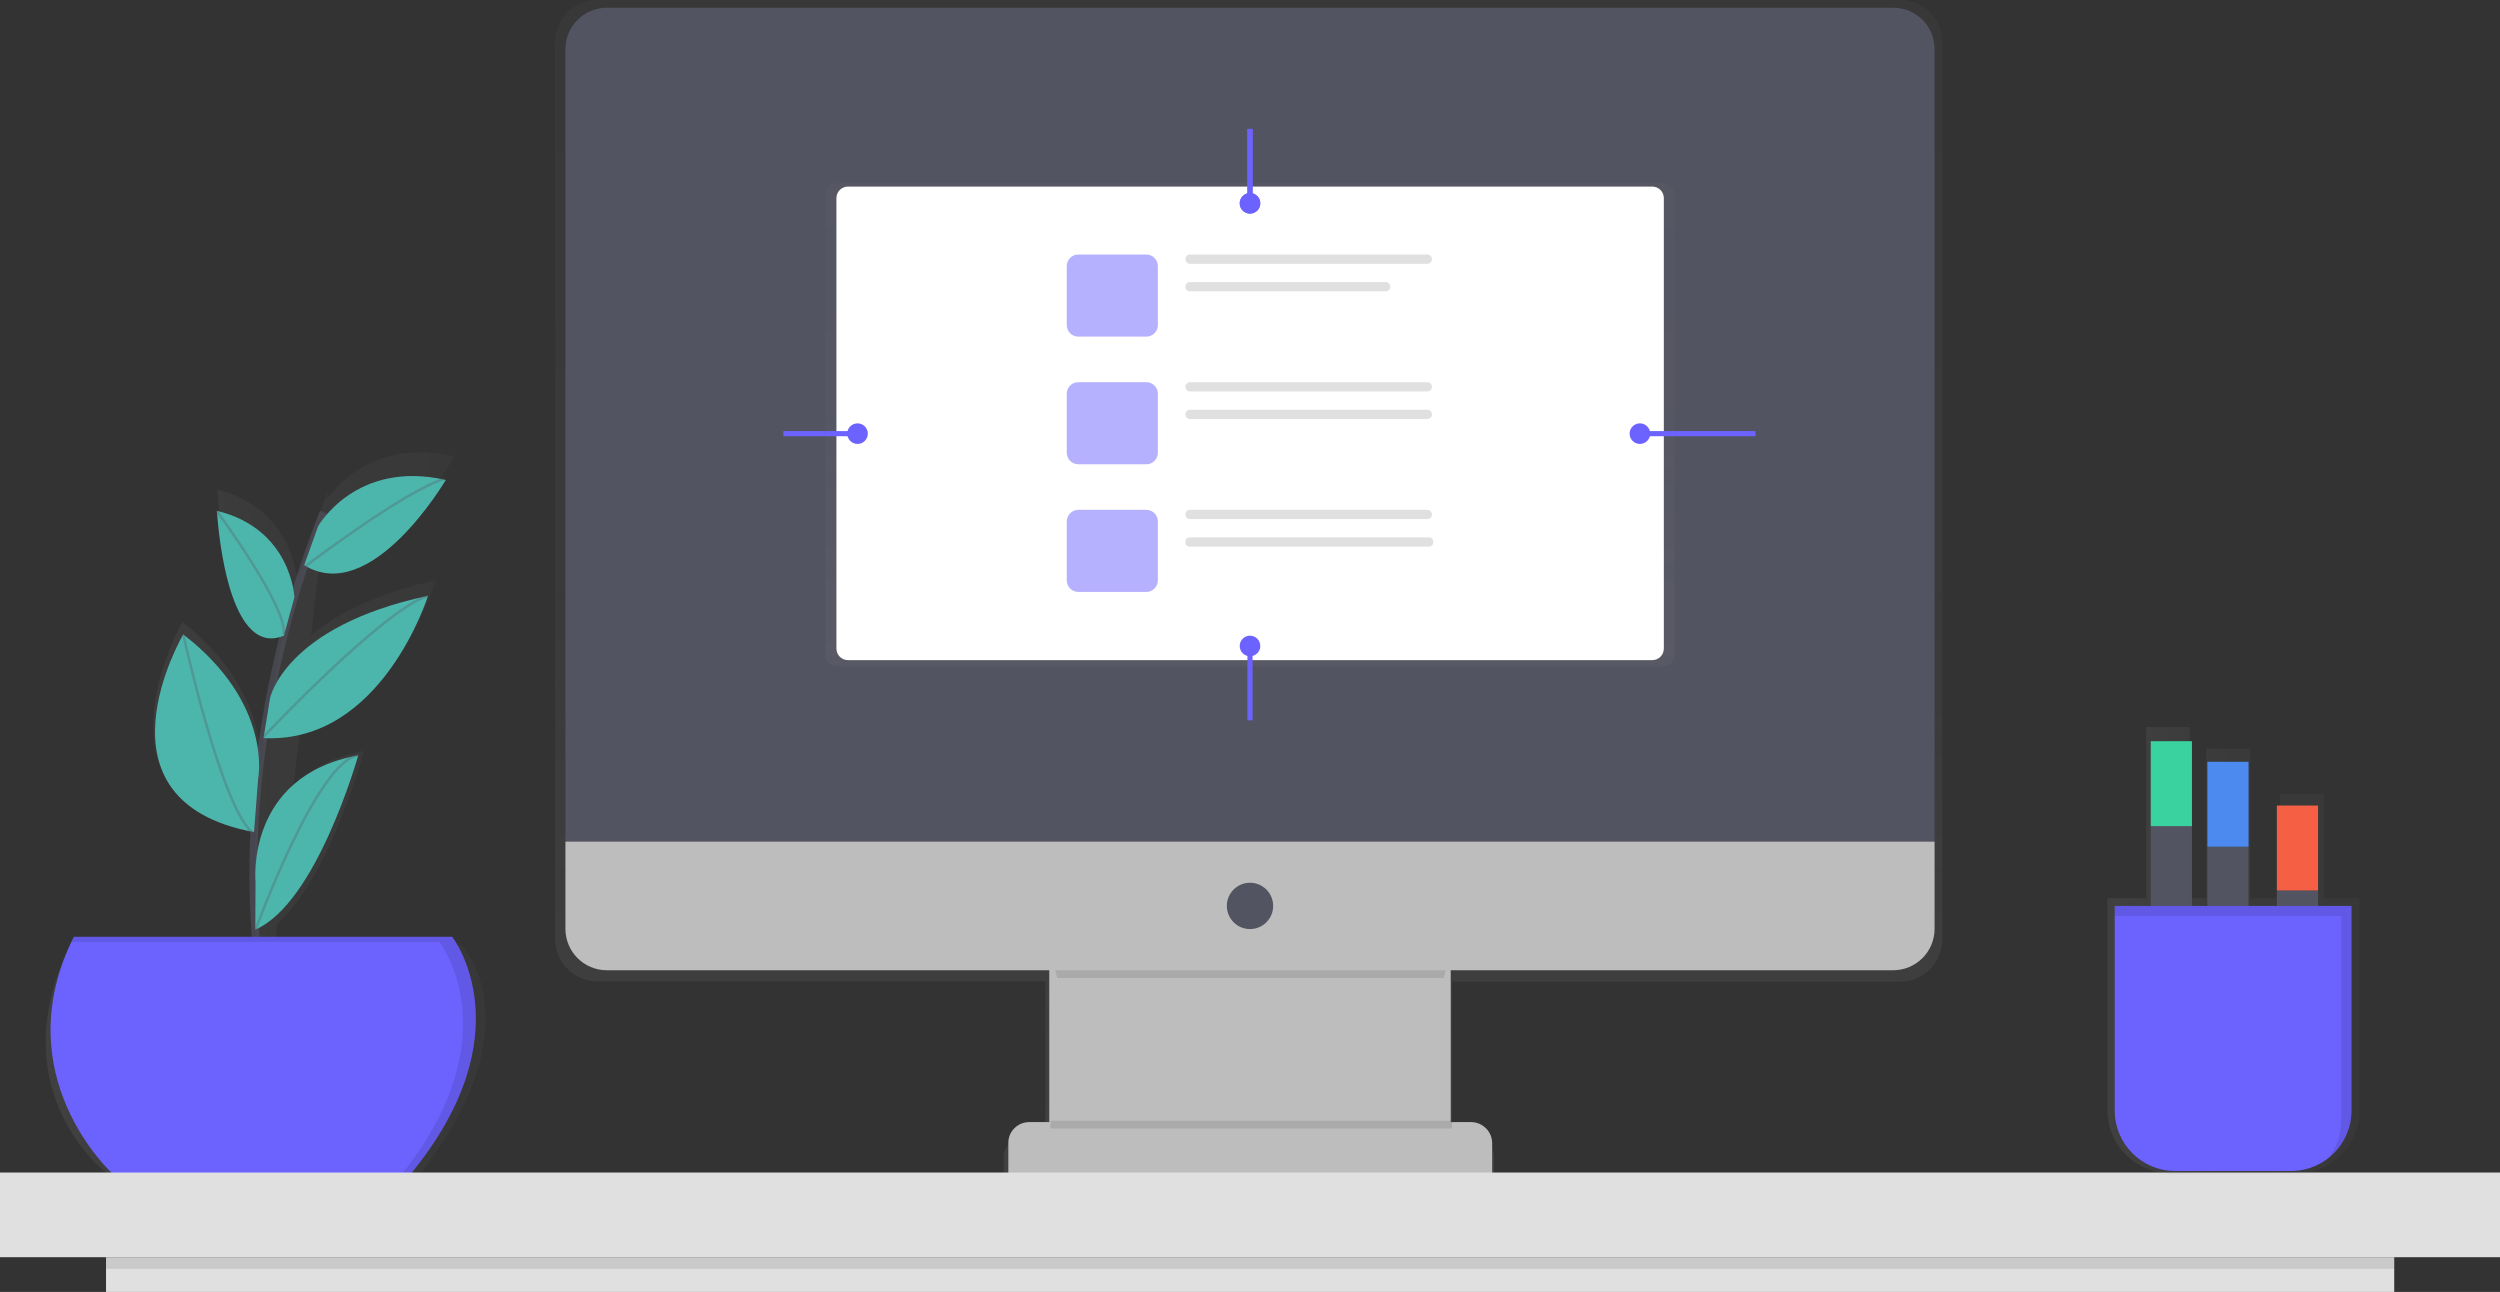 <?xml version="1.0" encoding="utf-8"?>
<!-- Generator: Adobe Illustrator 23.0.3, SVG Export Plug-In . SVG Version: 6.00 Build 0)  -->
<svg version="1.1" id="a622e68e-7a65-46e9-94a9-d455de519afc"
	 xmlns="http://www.w3.org/2000/svg" xmlns:xlink="http://www.w3.org/1999/xlink" x="0px" y="0px" viewBox="0 0 971.4 502"
	 style="enable-background:new 0 0 971.4 502;" xml:space="preserve">
<rect x="0" y="0" width="971.4" height="502" fill="#333333" stroke="none"/>
<style type="text/css">
	.st0{opacity:0.7;}
	.st1{fill:url(#SVGID_1_);}
	.st2{fill:#BDBDBD;}
	.st3{opacity:0.1;}
	.st4{fill:#535461;}
	.st5{opacity:0.5;}
	.st6{fill:url(#SVGID_2_);}
	.st7{fill:#FFFFFF;}
	.st8{fill:#6C63FF;}
	.st9{fill:#E0E0E0;}
	.st10{fill:none;stroke:#6C63FF;stroke-width:2;stroke-miterlimit:10;}
	.st11{fill:url(#SVGID_3_);}
	.st12{opacity:0.6;fill:none;stroke:#535461;stroke-width:3;stroke-miterlimit:10;enable-background:new    ;}
	.st13{fill:#4DB6AC;}
	.st14{opacity:0.3;fill:none;stroke:#535461;stroke-miterlimit:10;enable-background:new    ;}
	.st15{opacity:0.1;enable-background:new    ;}
	.st16{fill:url(#SVGID_4_);}
	.st17{fill:#3AD29F;}
	.st18{fill:#4D8AF0;}
	.st19{fill:#F55F44;}
</style>
<title>responsive</title>
<g class="st0">
	
		<linearGradient id="SVGID_1_" gradientUnits="userSpaceOnUse" x1="599.5" y1="-164.06" x2="599.5" y2="305" gradientTransform="matrix(1 0 0 -1 -114.28 305)">
		<stop  offset="0" style="stop-color:#808080;stop-opacity:0.25"/>
		<stop  offset="0.54" style="stop-color:#808080;stop-opacity:0.12"/>
		<stop  offset="1" style="stop-color:#808080;stop-opacity:0.1"/>
	</linearGradient>
	<path class="st1" d="M738.4,0H232c-9,0-16.3,7.4-16.3,16.4v348.5c0,9,7.3,16.4,16.3,16.4h174.2v60.2h-7.9c-4.6,0-8.3,3.7-8.3,8.3
		c0,0,0,0,0,0v12.1h16.2v7.1h158.1v-7.1h16.2v-12.1c0-4.6-3.7-8.3-8.3-8.3c0,0,0,0,0,0h-7.5V441h-0.5v-59.6h174.2
		c9,0,16.3-7.4,16.3-16.4V16.4C754.7,7.4,747.4,0,738.4,0z"/>
</g>
<rect x="407.7" y="371" class="st2" width="156" height="92"/>
<g class="st3">
	<path d="M410.8,380H561c1.8-7.9,3.3-13,3.3-13h-157C407.2,367,408.8,372.1,410.8,380z"/>
</g>
<path class="st4" d="M235.8,3h499.8c8.9,0,16.1,7.2,16.1,16.1V327l0,0h-532l0,0V19.1C219.7,10.2,226.9,3,235.8,3
	C235.8,3,235.8,3,235.8,3z"/>
<path class="st2" d="M735.6,377H235.8c-8.9,0-16.1-7.2-16.1-16.1V327h532v33.9C751.7,369.8,744.5,377,735.6,377z"/>
<circle class="st4" cx="485.7" cy="352" r="9"/>
<path class="st2" d="M399.9,436h171.7c4.5,0,8.2,3.7,8.2,8.2V456l0,0h-188l0,0v-11.8C391.7,439.7,395.4,436,399.9,436
	C399.9,436,399.9,436,399.9,436z"/>
<g class="st5">
	
		<linearGradient id="SVGID_2_" gradientUnits="userSpaceOnUse" x1="485.72" y1="245.12" x2="485.72" y2="432.88" gradientTransform="matrix(1 0 0 -1 0 504)">
		<stop  offset="0" style="stop-color:#808080;stop-opacity:0.25"/>
		<stop  offset="0.54" style="stop-color:#808080;stop-opacity:0.12"/>
		<stop  offset="1" style="stop-color:#808080;stop-opacity:0.1"/>
	</linearGradient>
	<path class="st6" d="M325.2,71.1h321c2.5,0,4.5,2,4.5,4.5v178.8c0,2.5-2,4.5-4.5,4.5h-321c-2.5,0-4.5-2-4.5-4.5V75.6
		C320.7,73.1,322.7,71.1,325.2,71.1z"/>
</g>
<path class="st7" d="M329.5,72.5H642c2.5,0,4.5,2,4.5,4.5v175c0,2.5-2,4.5-4.5,4.5H329.5c-2.5,0-4.5-2-4.5-4.5V77
	C325,74.5,327,72.5,329.5,72.5z"/>
<g class="st5">
	<path class="st8" d="M419,98.9h26.4c2.5,0,4.5,2,4.5,4.5v22.9c0,2.5-2,4.5-4.5,4.5H419c-2.5,0-4.5-2-4.5-4.5v-22.9
		C414.5,100.9,416.5,98.9,419,98.9z"/>
</g>
<path class="st9" d="M462.4,98.9h92.2c1,0,1.8,0.8,1.8,1.8v0c0,1-0.8,1.8-1.8,1.8h-92.2c-1,0-1.8-0.8-1.8-1.8v0
	C460.6,99.7,461.4,98.9,462.4,98.9z"/>
<path class="st9" d="M462.4,109.6h76c1,0,1.8,0.8,1.8,1.8v0c0,1-0.8,1.8-1.8,1.8h-76c-1,0-1.8-0.8-1.8-1.8v0
	C460.6,110.3,461.4,109.6,462.4,109.6z"/>
<g class="st5">
	<path class="st8" d="M419,148.5h26.4c2.5,0,4.5,2,4.5,4.5v22.9c0,2.5-2,4.5-4.5,4.5H419c-2.5,0-4.5-2-4.5-4.5V153
		C414.5,150.5,416.5,148.5,419,148.5z"/>
</g>
<path class="st9" d="M462.4,148.5h92.2c1,0,1.8,0.8,1.8,1.8v0c0,1-0.8,1.8-1.8,1.8h-92.2c-1,0-1.8-0.8-1.8-1.8v0
	C460.6,149.3,461.4,148.5,462.4,148.5z"/>
<path class="st9" d="M462.4,159.2h92.2c1,0,1.8,0.8,1.8,1.8v0c0,1-0.8,1.8-1.8,1.8h-92.2c-1,0-1.8-0.8-1.8-1.8v0
	C460.6,160,461.4,159.2,462.4,159.2z"/>
<g class="st5">
	<path class="st8" d="M419,198.1h26.4c2.5,0,4.5,2,4.5,4.5v22.9c0,2.5-2,4.5-4.5,4.5H419c-2.5,0-4.5-2-4.5-4.5v-22.9
		C414.5,200.2,416.5,198.1,419,198.1z"/>
</g>
<path class="st9" d="M462.4,198.1h92.2c1,0,1.8,0.8,1.8,1.8v0c0,1-0.8,1.8-1.8,1.8h-92.2c-1,0-1.8-0.8-1.8-1.8v0
	C460.6,198.9,461.4,198.1,462.4,198.1z"/>
<path class="st9" d="M462.2,208.8h93.1c0.9,0,1.6,0.7,1.6,1.6v0.4c0,0.9-0.7,1.6-1.6,1.6h-93.1c-0.9,0-1.6-0.7-1.6-1.6v-0.4
	C460.6,209.5,461.3,208.8,462.2,208.8z"/>
<line class="st10" x1="485.7" y1="79" x2="485.7" y2="50.1"/>
<circle class="st8" cx="485.7" cy="79" r="4"/>
<line class="st10" x1="485.7" y1="79" x2="485.7" y2="50.1"/>
<circle class="st8" cx="485.7" cy="79" r="4"/>
<line class="st10" x1="485.7" y1="251" x2="485.7" y2="279.9"/>
<circle class="st8" cx="485.7" cy="251" r="4"/>
<line class="st10" x1="333.2" y1="168.5" x2="304.4" y2="168.5"/>
<circle class="st8" cx="333.2" cy="168.5" r="4"/>
<g class="st3">
	<rect x="408.2" y="435.5" width="156" height="3"/>
</g>
<g class="st0">
	
		<linearGradient id="SVGID_3_" gradientUnits="userSpaceOnUse" x1="132.002" y1="-10.956" x2="302.99" y2="-10.956" gradientTransform="matrix(1 0 0 -1 -114.28 305)">
		<stop  offset="0" style="stop-color:#808080;stop-opacity:0.25"/>
		<stop  offset="0.54" style="stop-color:#808080;stop-opacity:0.12"/>
		<stop  offset="1" style="stop-color:#808080;stop-opacity:0.1"/>
	</linearGradient>
	<path class="st11" d="M179.2,367.1h-72.4l1-8.1c20.5-18.4,33.7-67.3,33.7-67.3c-0.3,0-0.6,0.1-0.9,0.2c-12,2.4-20.5,7.4-26.5,13.3
		l2.5-21.7c37.8-8.1,52.8-58.1,52.8-58.1c-24.1,5.4-39.2,13.6-48.5,21.5l3.7-31.8c25.6,8.8,52-37.8,52-37.8l-1-0.2l0.5-0.3l-0.8,0.3
		c-28.3-6.1-43.4,10.1-48.3,16.8l0.4-3.1c-0.7,2-1.5,4-2.2,5.9l0,0v0.1c-2,5.4-3.8,10.8-5.5,16.1l0,0l0,0c-1.4,4.5-2.8,9-4.1,13.4
		v-0.1c0,0-1.2-28.5-31.2-36c0,0,3.1,62.1,26.9,51.9l0,0c-2.2,9-4,17.7-5.6,26.1l0,0c-1,5.5-1.9,10.8-2.6,16l-0.1,0.2l0.1-0.1
		l-0.1,0.4l0,0l0,0c-0.7,4.7-1.2,9.3-1.7,13.8c0.5-8.6-1.1-33.5-30.4-56.9c0,0-39,68.5,27.5,82c0.1,0.1,0.3,0.3,0.4,0.4l-0.1-0.3
		l0.6,0.1l0.3-3.5c-0.8,14.7-0.7,29.4,0.2,44.1l0,0c0.1,1,0.1,2,0.2,3H27.1c-27.9,57.8,15.5,89.5,15.5,89.5h120
		C209.2,397.7,179.2,367.1,179.2,367.1z M101.2,301.4L101.2,301.4L101.2,301.4z"/>
</g>
<path class="st12" d="M102.7,389c0,0-19-83,23-190"/>
<path class="st8" d="M28.7,364h147c0,0,29,37-16,92h-116C43.7,456,1.7,418,28.7,364z"/>
<path class="st13" d="M123.6,204.5c0,0,14.6-26,49.6-18c0,0-28.9,49.3-55,33.1L123.6,204.5z"/>
<path class="st13" d="M114.4,232.1c0,0-1.1-26.6-30.1-33.6c0,0,3,58,26,48.5L114.4,232.1z"/>
<path class="st13" d="M104.9,271.4c0,0,5.4-27.9,61.4-39.9c0,0-17.9,57.6-63.9,55.3L104.9,271.4z"/>
<path class="st13" d="M100.3,302.6c0,0,5.9-29.1-29.1-56.1c0,0-38,64.7,27.5,76.8L100.3,302.6z"/>
<path class="st13" d="M99.3,342.7c0,0-4.1-41.2,39.9-49.2c0,0-16.1,57.5-40,67.7L99.3,342.7z"/>
<path class="st14" d="M118.7,220c0,0,38-29,54-34"/>
<path class="st14" d="M102.2,286.5c0,0,46-49,64-55"/>
<path class="st14" d="M84.2,198.5c0,0,28,38,26,48"/>
<path class="st14" d="M71.2,246.5c0,0,15,68,27,77"/>
<path class="st14" d="M99.2,361.5c0,0,24-66,40-68"/>
<g class="st3">
	<path d="M175.7,364h-147c-0.3,0.7-0.6,1.3-1,2h143c0,0,28.3,36.1-14.4,90h3.4C204.7,401,175.7,364,175.7,364z"/>
</g>
<rect y="455.6" class="st9" width="971.4" height="32.9"/>
<rect x="41.2" y="488.5" class="st9" width="889.1" height="13.5"/>
<rect x="41.2" y="488.5" class="st15" width="889.1" height="4.5"/>
<line class="st10" x1="637.2" y1="168.5" x2="682.1" y2="168.5"/>
<circle class="st8" cx="637.2" cy="168.5" r="4"/>
<g class="st0">
	
		<linearGradient id="SVGID_4_" gradientUnits="userSpaceOnUse" x1="933" y1="-64.275" x2="1030.96" y2="-64.275" gradientTransform="matrix(1 0 0 -1 -114.28 305)">
		<stop  offset="0" style="stop-color:#808080;stop-opacity:0.25"/>
		<stop  offset="0.54" style="stop-color:#808080;stop-opacity:0.12"/>
		<stop  offset="1" style="stop-color:#808080;stop-opacity:0.1"/>
	</linearGradient>
	<path class="st16" d="M912.7,444.9l0.1-0.2c0.2-0.3,0.4-0.7,0.6-1l0.1-0.2c0.2-0.3,0.4-0.7,0.6-1l0.1-0.2c0.2-0.4,0.4-0.8,0.6-1.2
		l0,0c0.4-0.8,0.7-1.7,0.9-2.5l0.1-0.3c0.1-0.3,0.2-0.6,0.3-0.9l0.1-0.4c0.1-0.3,0.1-0.6,0.2-0.8c0-0.2,0.1-0.3,0.1-0.5
		s0.1-0.6,0.1-0.8s0-0.3,0.1-0.5s0.1-0.6,0.1-0.9c0-0.1,0-0.3,0-0.4c0-0.5,0-0.9,0-1.4V349h-13.8v-40.5h-17V349h-11.7v-58.1h-17V349
		h-6.4v-66.5h-17V349h-15v82.6c0,13.5,11.2,24.4,25,24.4h48c8,0,15.5-3.7,20.2-10.1l0,0C912.2,445.6,912.5,445.2,912.7,444.9z"/>
</g>
<rect x="835.7" y="321" class="st4" width="16" height="100"/>
<rect x="835.7" y="288" class="st17" width="16" height="33"/>
<rect x="857.7" y="329" class="st4" width="16" height="100"/>
<rect x="857.7" y="296" class="st18" width="16" height="33"/>
<rect x="884.7" y="346" class="st4" width="16" height="100"/>
<rect x="884.7" y="313" class="st19" width="16" height="33"/>
<path class="st8" d="M821.7,352h92l0,0v79.5c0,13-10.5,23.5-23.5,23.5h-45c-13,0-23.5-10.5-23.5-23.5V352L821.7,352z"/>
<g class="st3">
	<path d="M821.7,352v4h88v79.5c0,5.3-1.8,10.4-5,14.5c5.7-4.4,9-11.3,9-18.5V352H821.7z"/>
</g>
</svg>
